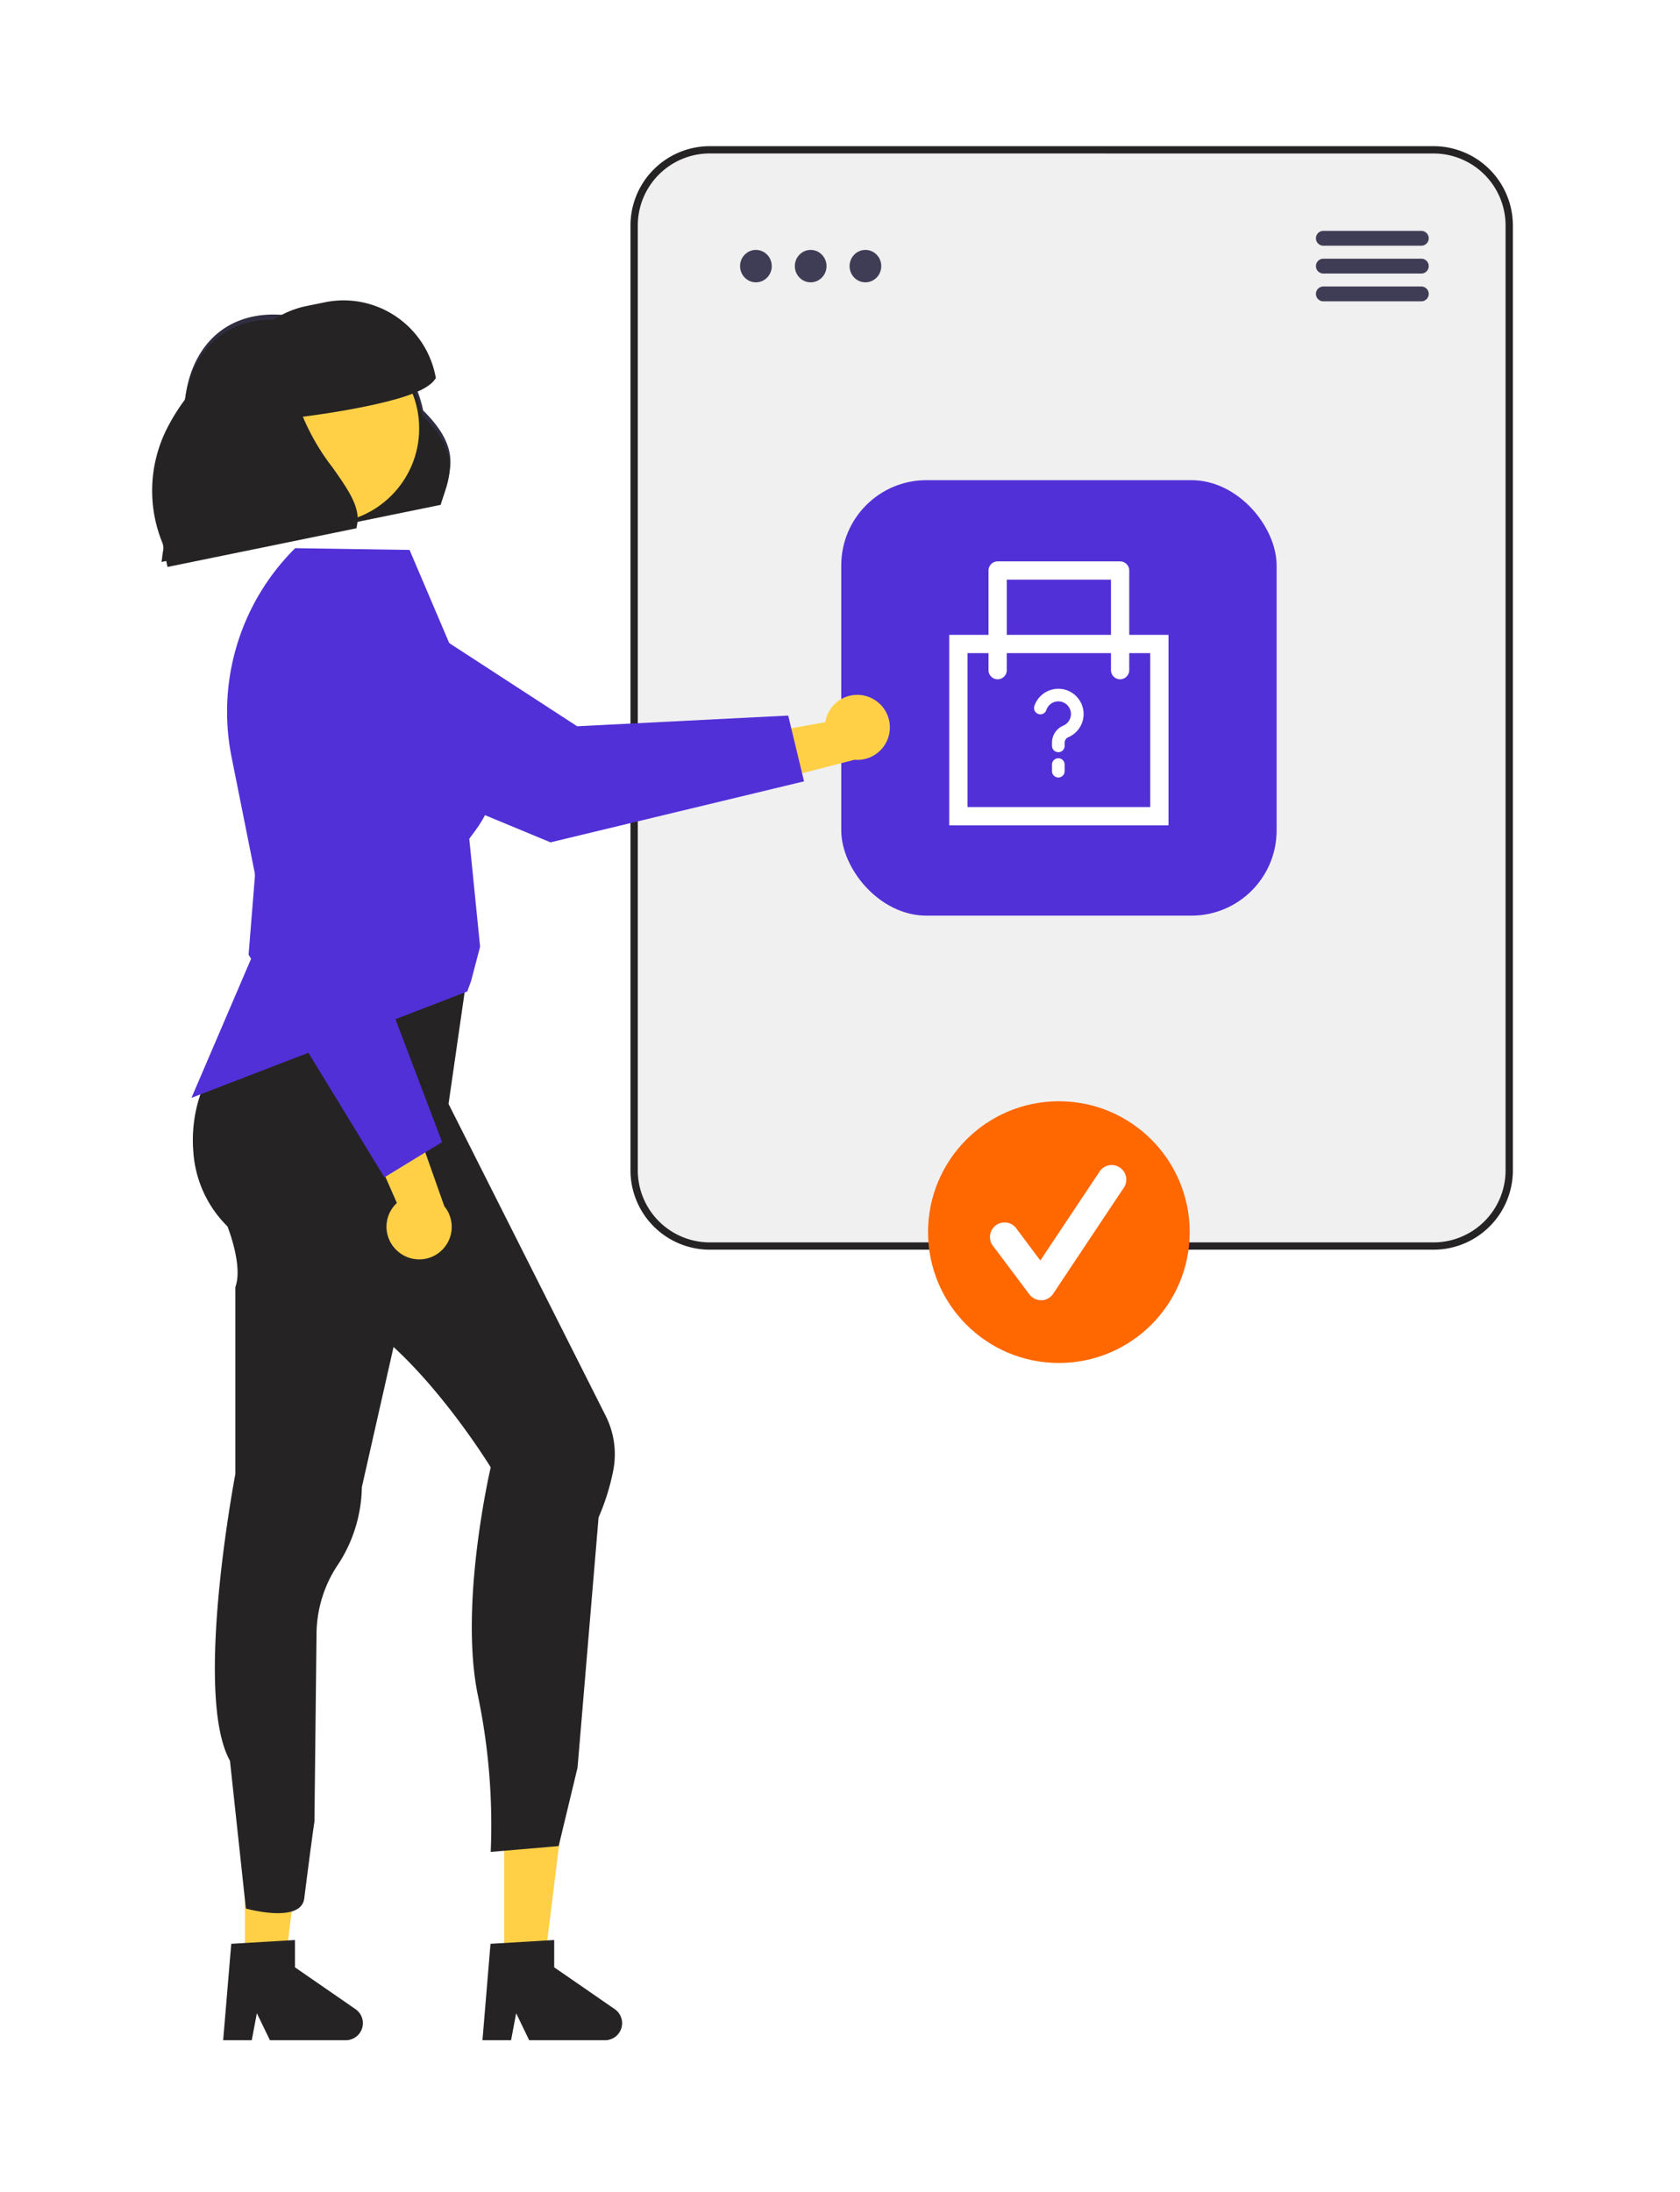 <svg xmlns="http://www.w3.org/2000/svg" xmlns:xlink="http://www.w3.org/1999/xlink" width="138" height="180" viewBox="0 0 138 180">
  <defs>
    <clipPath id="clip-path">
      <rect id="Rectangle_941" data-name="Rectangle 941" width="138" height="180" transform="translate(-4631 -11687)" fill="#fff" stroke="#707070" stroke-width="1"/>
    </clipPath>
    <filter id="Rectangle_214" x="54.098" y="24.432" width="65.762" height="65.763" filterUnits="userSpaceOnUse">
      <feOffset input="SourceAlpha"/>
      <feGaussianBlur stdDeviation="5" result="blur"/>
      <feFlood flood-opacity="0.102"/>
      <feComposite operator="in" in2="blur"/>
      <feComposite in="SourceGraphic"/>
    </filter>
  </defs>
  <g id="Mask_Group_179" data-name="Mask Group 179" transform="translate(4631 11687)" clip-path="url(#clip-path)">
    <g id="Group_2012" data-name="Group 2012" transform="translate(-1209.107 -2906.359)">
      <path id="Path_1873" data-name="Path 1873" d="M433.678,337.708H374.221a6.22,6.22,0,0,1-6.213-6.214V253.9a6.22,6.22,0,0,1,6.213-6.213h59.456a6.22,6.22,0,0,1,6.213,6.213v77.6A6.22,6.22,0,0,1,433.678,337.708Z" transform="translate(-3737.812 -9016.024)" fill="#f0f0f0"/>
      <path id="Path_1874" data-name="Path 1874" d="M432.978,337.308H373.521a6.521,6.521,0,0,1-6.513-6.514V253.2a6.521,6.521,0,0,1,6.513-6.513h59.456a6.521,6.521,0,0,1,6.514,6.513v77.6A6.521,6.521,0,0,1,432.978,337.308Zm-59.456-90.025a5.92,5.92,0,0,0-5.913,5.913v77.6a5.92,5.92,0,0,0,5.913,5.913h59.456a5.92,5.92,0,0,0,5.913-5.913V253.2a5.92,5.92,0,0,0-5.913-5.913Z" transform="translate(-3737.112 -9015.324)" fill="#252323"/>
      <g id="Group_1786" data-name="Group 1786" transform="translate(-3361.102 -8760.118)">
        <ellipse id="Ellipse_193" data-name="Ellipse 193" cx="1.302" cy="1.331" rx="1.302" ry="1.331" transform="translate(0 0)" fill="#3f3d56"/>
        <ellipse id="Ellipse_194" data-name="Ellipse 194" cx="1.302" cy="1.331" rx="1.302" ry="1.331" transform="translate(4.498 0)" fill="#3f3d56"/>
        <ellipse id="Ellipse_195" data-name="Ellipse 195" cx="1.302" cy="1.331" rx="1.302" ry="1.331" transform="translate(8.995 0)" fill="#3f3d56"/>
      </g>
      <g id="Group_1785" data-name="Group 1785" transform="translate(-3313.799 -8761.682)">
        <path id="Path_1877" data-name="Path 1877" d="M960.355,123.872h-8.047a.609.609,0,1,1,0-1.219h8.047a.609.609,0,1,1,0,1.219Z" transform="translate(-951.698 -122.653)" fill="#3f3d56"/>
        <path id="Path_1878" data-name="Path 1878" d="M960.355,131.487h-8.047a.609.609,0,1,1,0-1.219h8.047a.609.609,0,1,1,0,1.219Z" transform="translate(-951.698 -127.983)" fill="#3f3d56"/>
        <path id="Path_1879" data-name="Path 1879" d="M960.355,139.1h-8.047a.609.609,0,1,1,0-1.219h8.047a.609.609,0,1,1,0,1.219Z" transform="translate(-951.698 -133.313)" fill="#3f3d56"/>
      </g>
      <circle id="Ellipse_196" data-name="Ellipse 196" cx="10.746" cy="10.746" r="10.746" transform="translate(-3345.66 -8690.205)" fill="#ff6700"/>
      <path id="Path_1888" data-name="Path 1888" d="M469.763,536.422a1.2,1.2,0,0,1-.956-.478l-2.932-3.909a1.2,1.2,0,1,1,1.913-1.434l1.918,2.557,4.926-7.389a1.2,1.2,0,0,1,1.989,1.326l-5.863,8.8a1.2,1.2,0,0,1-.961.532Z" transform="translate(-3806.143 -9210.288)" fill="#fff"/>
      <g transform="matrix(1, 0, 0, 1, -3421.89, -8780.64)" filter="url(#Rectangle_214)">
        <rect id="Rectangle_214-2" data-name="Rectangle 214" width="35.762" height="35.762" rx="7" transform="translate(69.1 39.43)" fill="#5230d7"/>
      </g>
      <g id="Group_1100" data-name="Group 1100" transform="translate(-3343.92 -8733.79)">
        <path id="Rectangle_631" data-name="Rectangle 631" d="M1.5,1.5V14.141H16.511V1.5H1.5M0,0H18.011V15.641H0Z" transform="translate(0 5.284)" fill="#fff"/>
        <path id="Path_1017" data-name="Path 1017" d="M8.182,10.81H0a.75.75,0,0,1-.75-.75V0A.75.75,0,0,1,0-.75H8.182a.75.75,0,0,1,.75.75.75.75,0,0,1-.75.75H.75V9.31H8.182a.75.75,0,1,1,0,1.5Z" transform="translate(14.036 0) rotate(90)" fill="#fff"/>
        <g id="Group_1099" data-name="Group 1099" transform="translate(6.972 9.711)">
          <path id="Path_1063" data-name="Path 1063" d="M285.22,157.523a2.075,2.075,0,0,0-2.327,1.349.519.519,0,1,0,.977.347,1.037,1.037,0,1,1,1.376,1.3,1.518,1.518,0,0,0-.915,1.418v.218a.519.519,0,1,0,1.037,0v-.218a.491.491,0,0,1,.275-.459,2.063,2.063,0,0,0,1.248-2.285,2.085,2.085,0,0,0-1.671-1.673Z" transform="translate(-282.86 -157.489)" fill="#fff"/>
          <path id="Path_1064" data-name="Path 1064" d="M333.019,350a.519.519,0,0,0-.519.519v.519a.519.519,0,1,0,1.037,0v-.519a.519.519,0,0,0-.519-.519Z" transform="translate(-331.029 -344.294)" fill="#fff"/>
        </g>
      </g>
      <path id="Path_1858" data-name="Path 1858" d="M13.311.481a2.653,2.653,0,0,0-3.93,1.055L0,.586,2.272,4.928l8.561.236A2.668,2.668,0,0,0,13.311.481Z" transform="translate(-3363.538 -8720.228) rotate(-16)" fill="#ffd046"/>
      <path id="Path_1859" data-name="Path 1859" d="M232.932,387.2,212.26,378.63a6.7,6.7,0,0,1-3.619-8.741h0a6.69,6.69,0,0,1,9.827-3.048l16.656,10.828,17.334-.878,1.3,5.4Z" transform="translate(-3609.605 -9098.668)" fill="#5230d7"/>
      <path id="Path_1860" data-name="Path 1860" d="M94.85,594.407h3.31l1.575-12.766H94.849Z" transform="translate(-3475.331 -9213.792)" fill="#ffd046"/>
      <path id="Path_1861" data-name="Path 1861" d="M272.812,737.9l5.232-.312v2.242l4.974,3.435a1.4,1.4,0,0,1-.8,2.552h-6.229L274.92,743.6l-.419,2.217h-2.349Z" transform="translate(-3654.414 -9358.915)" fill="#252323"/>
      <path id="Path_1862" data-name="Path 1862" d="M23.889,594.407H27.2l1.575-12.766H23.888Z" transform="translate(-3425.664 -9213.792)" fill="#ffd046"/>
      <path id="Path_1863" data-name="Path 1863" d="M201.851,737.9l5.232-.312v2.242l4.974,3.435a1.4,1.4,0,0,1-.8,2.552h-6.229l-1.074-2.217-.419,2.217h-2.349Z" transform="translate(-3604.748 -9358.915)" fill="#252323"/>
      <path id="Path_1864" data-name="Path 1864" d="M244,508.8l12.9,25.6a7.019,7.019,0,0,1,.621,4.531,18.727,18.727,0,0,1-1.2,3.823L254.594,563.3l-1.551,6.444-5.581.476a51.987,51.987,0,0,0-1.08-12.976c-1.512-7.574,1.08-18.605,1.08-18.605s-4.756-7.784-10.164-11.679S244,508.8,244,508.8Z" transform="translate(-3629.046 -9198.783)" fill="#252323"/>
      <path id="Path_1865" data-name="Path 1865" d="M200.043,470.238a78.365,78.365,0,0,1-4.654,7.3,11.67,11.67,0,0,0-2.476,8.168,9.5,9.5,0,0,0,2.806,6.161s1.3,3.244.648,4.975V512.2s-3.471,18.138-.443,23.545l1.307,12.137s4.588,1.288,4.8-.873c0,0,.6-4.748.831-6.263l.174-15.523a10.322,10.322,0,0,1,1.8-5.645,11.905,11.905,0,0,0,1.921-6.3l7.121-31.47,1.585-10.993Z" transform="translate(-3598.927 -9171.794)" fill="#252323"/>
      <path id="Path_1866" data-name="Path 1866" d="M195.791,373.869l2.768,13.839-6.064,14.138,22.653-8.732.308-.835.749-2.842-.888-8.849c.312-.65,4.752-4.752.108-11.964L210.41,356.85l-9.395-.143-.039.039A18.928,18.928,0,0,0,195.791,373.869Z" transform="translate(-3598.661 -9092.332)" fill="#5230d7"/>
      <path id="Path_1867" data-name="Path 1867" d="M240.086,519.826a2.653,2.653,0,0,1-.2-4.064l-3.786-8.636,4.829.828,2.854,8.074a2.668,2.668,0,0,1-3.7,3.8Z" transform="translate(-3629.179 -9197.612)" fill="#ffd046"/>
      <path id="Path_1868" data-name="Path 1868" d="M208.129,401.6l1.8-22.3a6.7,6.7,0,0,1,7.207-6.129h0a6.69,6.69,0,0,1,5.919,8.415l-5.189,19.177,6.16,16.226-4.738,2.893Z" transform="translate(-3609.603 -9103.84)" fill="#5230d7"/>
      <path id="Path_1869" data-name="Path 1869" d="M184.5,312.44l22.932-4.689c.632-2.106,1.841-4.041-1.5-7.33a9.973,9.973,0,0,0-11.419-7.838h0c-5.264-.468-8.221,3.273-8.205,8.294Z" transform="translate(-3593.067 -9047.354)" fill="#2f2e41"/>
      <circle id="Ellipse_191" data-name="Ellipse 191" cx="7.795" cy="7.795" r="7.795" transform="translate(-3402.987 -8753.671)" fill="#ffb8b8"/>
      <path id="Path_1871" data-name="Path 1871" d="M184.291,313.838l22.932-4.689c.632-2.106,1.841-4.041-1.5-7.33a9.973,9.973,0,0,0-11.418-7.838h0c-5.264-.468-8.221,3.273-8.205,8.294Z" transform="translate(-3592.919 -9048.332)" fill="#252323"/>
      <circle id="Ellipse_192" data-name="Ellipse 192" cx="7.795" cy="7.795" r="7.795" transform="translate(-3403.051 -8753.251)" fill="#ffd046"/>
      <path id="Path_1872" data-name="Path 1872" d="M191.168,294.058a7.178,7.178,0,0,1,4.54-3.048l1.47-.3a7.2,7.2,0,0,1,8.5,5.613h0c-1.056,1.375-7.319,2.418-11.052,2.872,1.045,3.772,5.064,6.867,4.63,9.161l-14.7,3.005-.3-1.47C181.675,303.689,185.272,297.341,191.168,294.058Z" transform="translate(-3592.3 -9046.036)" fill="#252323"/>
      <path id="Path_1872_-_Outline" data-name="Path 1872 - Outline" d="M198.628,290.062a7.7,7.7,0,0,1,7.538,6.161l.046.224-.139.181c-.731.952-3.094,1.577-4.808,1.965-2.168.49-4.5.832-5.98,1.024a18.479,18.479,0,0,0,2.425,4.151c1.237,1.748,2.306,3.258,2.036,4.682l-.062.33-15.519,3.173-.391-1.913a11.314,11.314,0,0,1,.308-9.372,16.239,16.239,0,0,1,6.74-6.987,7.628,7.628,0,0,1,4.788-3.159l1.469-.3A7.757,7.757,0,0,1,198.628,290.062Zm6.5,6.106a6.694,6.694,0,0,0-7.851-4.969l-1.47.3a6.637,6.637,0,0,0-4.224,2.836l-.067.1-.105.059a15.262,15.262,0,0,0-6.427,6.6,10.339,10.339,0,0,0-.269,8.605l.019.045.21,1.027,13.841-2.83c-.037-.975-.941-2.252-1.892-3.6a16.934,16.934,0,0,1-2.75-5.017l-.155-.56.577-.07c1.37-.167,4.035-.529,6.48-1.082C203.775,297,204.769,296.465,205.129,296.168Z" transform="translate(-3592.3 -9046.036)" fill="#252323"/>
    </g>
  </g>
</svg>
